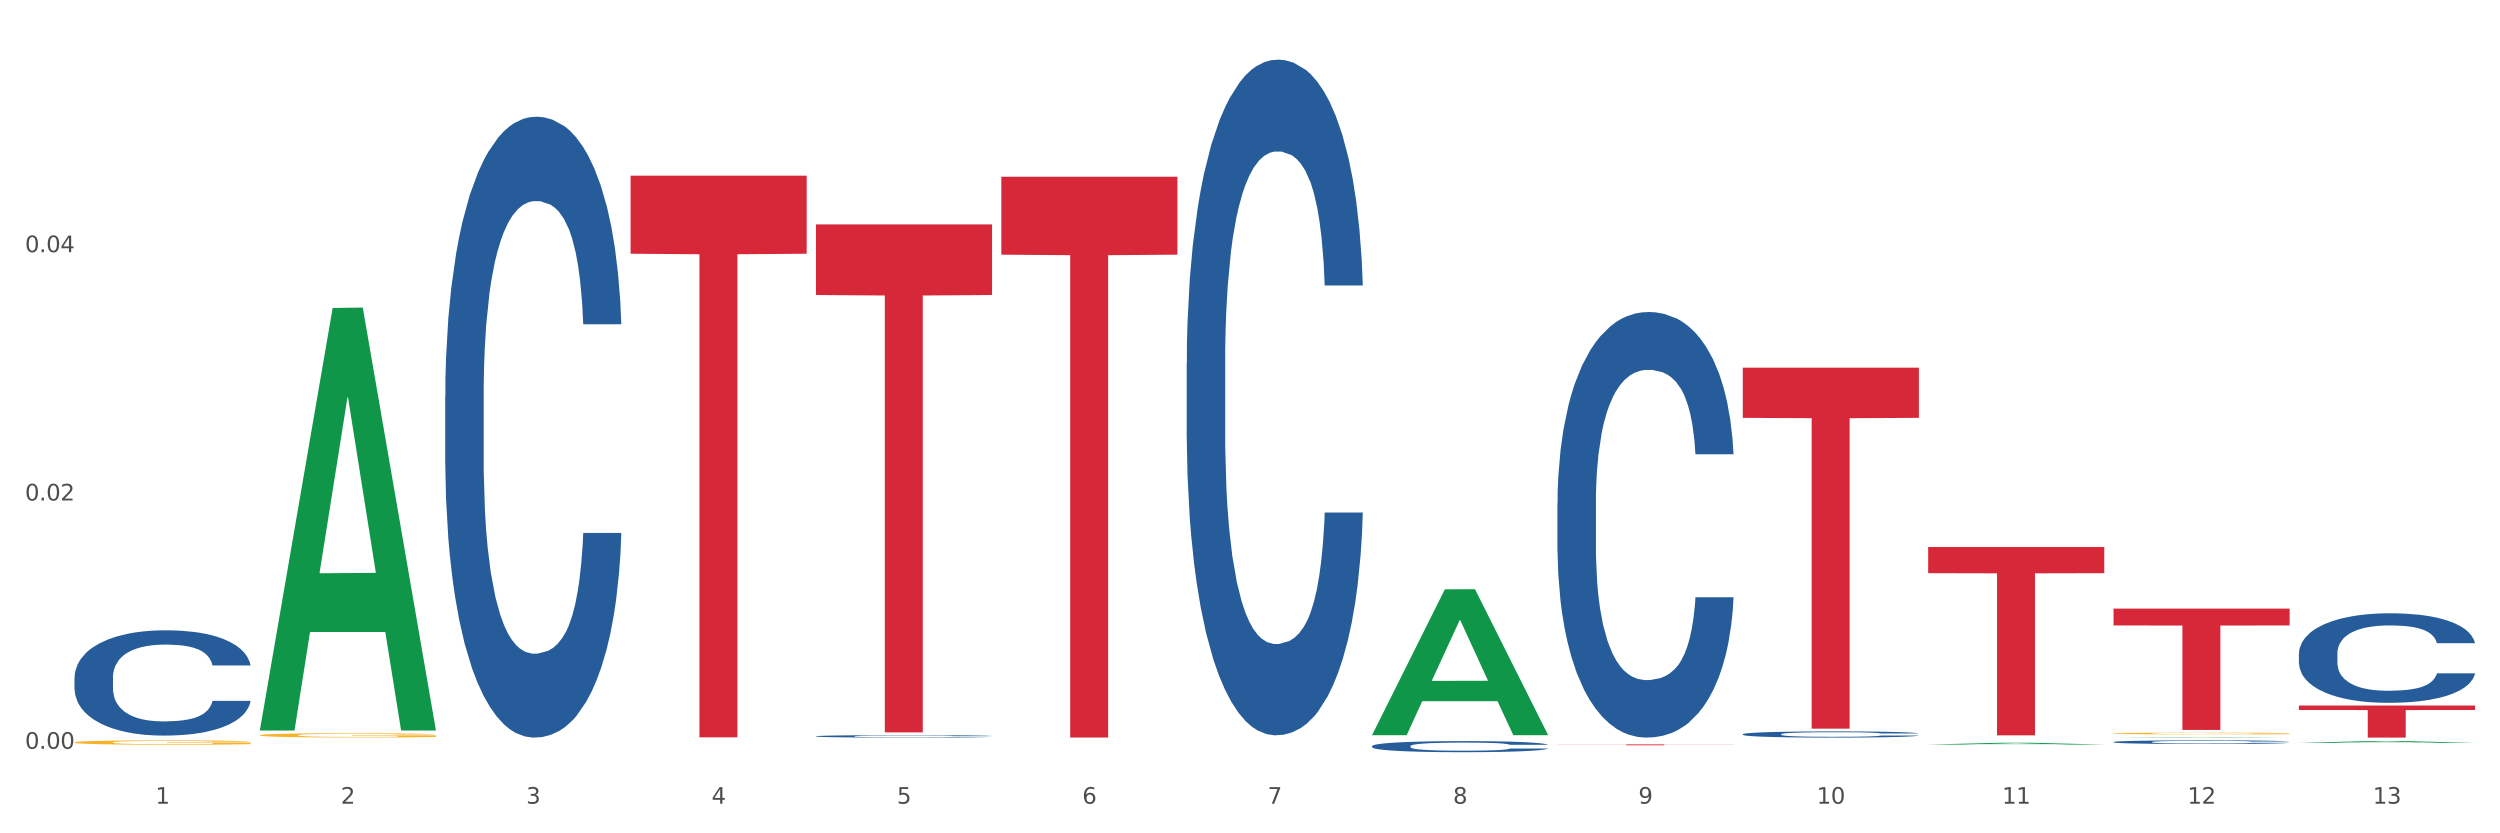 <?xml version="1.0" encoding="utf-8" standalone="no"?>
<!DOCTYPE svg PUBLIC "-//W3C//DTD SVG 1.1//EN"
  "http://www.w3.org/Graphics/SVG/1.1/DTD/svg11.dtd">
<svg xmlns:xlink="http://www.w3.org/1999/xlink" width="1080pt" height="360pt" viewBox="0 0 1080 360" xmlns="http://www.w3.org/2000/svg" version="1.1">
 <rect x="0" y="0" width="1080" height="360" fill="#333333" stroke="none"/>
 <defs>
  <style type="text/css">*{stroke-linejoin: round; stroke-linecap: butt}</style>
 </defs>
 <g id="figure_1">
  <g id="patch_1">
   <path d="M 0 360 
L 1080 360 
L 1080 0 
L 0 0 
z
" style="fill: #ffffff; stroke: #ffffff; stroke-linejoin: miter"/>
  </g>
  <g id="axes_1">
   <g id="matplotlib.axis_1">
    <g id="xtick_1">
     <g id="text_1">
      <!-- 1 -->
      <g style="fill: #4d4d4d" transform="translate(67.159 347.204) scale(0.096 -0.096)">
       <defs>
        <path id="DejaVuSans-31" d="M 794 531 
L 1825 531 
L 1825 4091 
L 703 3866 
L 703 4441 
L 1819 4666 
L 2450 4666 
L 2450 531 
L 3481 531 
L 3481 0 
L 794 0 
L 794 531 
z
" transform="scale(0.016)"/>
       </defs>
       <use xlink:href="#DejaVuSans-31"/>
      </g>
     </g>
    </g>
    <g id="xtick_2">
     <g id="text_2">
      <!-- 2 -->
      <g style="fill: #4d4d4d" transform="translate(147.238 347.204) scale(0.096 -0.096)">
       <defs>
        <path id="DejaVuSans-32" d="M 1228 531 
L 3431 531 
L 3431 0 
L 469 0 
L 469 531 
Q 828 903 1448 1529 
Q 2069 2156 2228 2338 
Q 2531 2678 2651 2914 
Q 2772 3150 2772 3378 
Q 2772 3750 2511 3984 
Q 2250 4219 1831 4219 
Q 1534 4219 1204 4116 
Q 875 4013 500 3803 
L 500 4441 
Q 881 4594 1212 4672 
Q 1544 4750 1819 4750 
Q 2544 4750 2975 4387 
Q 3406 4025 3406 3419 
Q 3406 3131 3298 2873 
Q 3191 2616 2906 2266 
Q 2828 2175 2409 1742 
Q 1991 1309 1228 531 
z
" transform="scale(0.016)"/>
       </defs>
       <use xlink:href="#DejaVuSans-32"/>
      </g>
     </g>
    </g>
    <g id="xtick_3">
     <g id="text_3">
      <!-- 3 -->
      <g style="fill: #4d4d4d" transform="translate(227.317 347.204) scale(0.096 -0.096)">
       <defs>
        <path id="DejaVuSans-33" d="M 2597 2516 
Q 3050 2419 3304 2112 
Q 3559 1806 3559 1356 
Q 3559 666 3084 287 
Q 2609 -91 1734 -91 
Q 1441 -91 1130 -33 
Q 819 25 488 141 
L 488 750 
Q 750 597 1062 519 
Q 1375 441 1716 441 
Q 2309 441 2620 675 
Q 2931 909 2931 1356 
Q 2931 1769 2642 2001 
Q 2353 2234 1838 2234 
L 1294 2234 
L 1294 2753 
L 1863 2753 
Q 2328 2753 2575 2939 
Q 2822 3125 2822 3475 
Q 2822 3834 2567 4026 
Q 2313 4219 1838 4219 
Q 1578 4219 1281 4162 
Q 984 4106 628 3988 
L 628 4550 
Q 988 4650 1302 4700 
Q 1616 4750 1894 4750 
Q 2613 4750 3031 4423 
Q 3450 4097 3450 3541 
Q 3450 3153 3228 2886 
Q 3006 2619 2597 2516 
z
" transform="scale(0.016)"/>
       </defs>
       <use xlink:href="#DejaVuSans-33"/>
      </g>
     </g>
    </g>
    <g id="xtick_4">
     <g id="text_4">
      <!-- 4 -->
      <g style="fill: #4d4d4d" transform="translate(307.396 347.204) scale(0.096 -0.096)">
       <defs>
        <path id="DejaVuSans-34" d="M 2419 4116 
L 825 1625 
L 2419 1625 
L 2419 4116 
z
M 2253 4666 
L 3047 4666 
L 3047 1625 
L 3713 1625 
L 3713 1100 
L 3047 1100 
L 3047 0 
L 2419 0 
L 2419 1100 
L 313 1100 
L 313 1709 
L 2253 4666 
z
" transform="scale(0.016)"/>
       </defs>
       <use xlink:href="#DejaVuSans-34"/>
      </g>
     </g>
    </g>
    <g id="xtick_5">
     <g id="text_5">
      <!-- 5 -->
      <g style="fill: #4d4d4d" transform="translate(387.475 347.204) scale(0.096 -0.096)">
       <defs>
        <path id="DejaVuSans-35" d="M 691 4666 
L 3169 4666 
L 3169 4134 
L 1269 4134 
L 1269 2991 
Q 1406 3038 1543 3061 
Q 1681 3084 1819 3084 
Q 2600 3084 3056 2656 
Q 3513 2228 3513 1497 
Q 3513 744 3044 326 
Q 2575 -91 1722 -91 
Q 1428 -91 1123 -41 
Q 819 9 494 109 
L 494 744 
Q 775 591 1075 516 
Q 1375 441 1709 441 
Q 2250 441 2565 725 
Q 2881 1009 2881 1497 
Q 2881 1984 2565 2268 
Q 2250 2553 1709 2553 
Q 1456 2553 1204 2497 
Q 953 2441 691 2322 
L 691 4666 
z
" transform="scale(0.016)"/>
       </defs>
       <use xlink:href="#DejaVuSans-35"/>
      </g>
     </g>
    </g>
    <g id="xtick_6">
     <g id="text_6">
      <!-- 6 -->
      <g style="fill: #4d4d4d" transform="translate(467.554 347.204) scale(0.096 -0.096)">
       <defs>
        <path id="DejaVuSans-36" d="M 2113 2584 
Q 1688 2584 1439 2293 
Q 1191 2003 1191 1497 
Q 1191 994 1439 701 
Q 1688 409 2113 409 
Q 2538 409 2786 701 
Q 3034 994 3034 1497 
Q 3034 2003 2786 2293 
Q 2538 2584 2113 2584 
z
M 3366 4563 
L 3366 3988 
Q 3128 4100 2886 4159 
Q 2644 4219 2406 4219 
Q 1781 4219 1451 3797 
Q 1122 3375 1075 2522 
Q 1259 2794 1537 2939 
Q 1816 3084 2150 3084 
Q 2853 3084 3261 2657 
Q 3669 2231 3669 1497 
Q 3669 778 3244 343 
Q 2819 -91 2113 -91 
Q 1303 -91 875 529 
Q 447 1150 447 2328 
Q 447 3434 972 4092 
Q 1497 4750 2381 4750 
Q 2619 4750 2861 4703 
Q 3103 4656 3366 4563 
z
" transform="scale(0.016)"/>
       </defs>
       <use xlink:href="#DejaVuSans-36"/>
      </g>
     </g>
    </g>
    <g id="xtick_7">
     <g id="text_7">
      <!-- 7 -->
      <g style="fill: #4d4d4d" transform="translate(547.634 347.204) scale(0.096 -0.096)">
       <defs>
        <path id="DejaVuSans-37" d="M 525 4666 
L 3525 4666 
L 3525 4397 
L 1831 0 
L 1172 0 
L 2766 4134 
L 525 4134 
L 525 4666 
z
" transform="scale(0.016)"/>
       </defs>
       <use xlink:href="#DejaVuSans-37"/>
      </g>
     </g>
    </g>
    <g id="xtick_8">
     <g id="text_8">
      <!-- 8 -->
      <g style="fill: #4d4d4d" transform="translate(627.713 347.204) scale(0.096 -0.096)">
       <defs>
        <path id="DejaVuSans-38" d="M 2034 2216 
Q 1584 2216 1326 1975 
Q 1069 1734 1069 1313 
Q 1069 891 1326 650 
Q 1584 409 2034 409 
Q 2484 409 2743 651 
Q 3003 894 3003 1313 
Q 3003 1734 2745 1975 
Q 2488 2216 2034 2216 
z
M 1403 2484 
Q 997 2584 770 2862 
Q 544 3141 544 3541 
Q 544 4100 942 4425 
Q 1341 4750 2034 4750 
Q 2731 4750 3128 4425 
Q 3525 4100 3525 3541 
Q 3525 3141 3298 2862 
Q 3072 2584 2669 2484 
Q 3125 2378 3379 2068 
Q 3634 1759 3634 1313 
Q 3634 634 3220 271 
Q 2806 -91 2034 -91 
Q 1263 -91 848 271 
Q 434 634 434 1313 
Q 434 1759 690 2068 
Q 947 2378 1403 2484 
z
M 1172 3481 
Q 1172 3119 1398 2916 
Q 1625 2713 2034 2713 
Q 2441 2713 2670 2916 
Q 2900 3119 2900 3481 
Q 2900 3844 2670 4047 
Q 2441 4250 2034 4250 
Q 1625 4250 1398 4047 
Q 1172 3844 1172 3481 
z
" transform="scale(0.016)"/>
       </defs>
       <use xlink:href="#DejaVuSans-38"/>
      </g>
     </g>
    </g>
    <g id="xtick_9">
     <g id="text_9">
      <!-- 9 -->
      <g style="fill: #4d4d4d" transform="translate(707.792 347.204) scale(0.096 -0.096)">
       <defs>
        <path id="DejaVuSans-39" d="M 703 97 
L 703 672 
Q 941 559 1184 500 
Q 1428 441 1663 441 
Q 2288 441 2617 861 
Q 2947 1281 2994 2138 
Q 2813 1869 2534 1725 
Q 2256 1581 1919 1581 
Q 1219 1581 811 2004 
Q 403 2428 403 3163 
Q 403 3881 828 4315 
Q 1253 4750 1959 4750 
Q 2769 4750 3195 4129 
Q 3622 3509 3622 2328 
Q 3622 1225 3098 567 
Q 2575 -91 1691 -91 
Q 1453 -91 1209 -44 
Q 966 3 703 97 
z
M 1959 2075 
Q 2384 2075 2632 2365 
Q 2881 2656 2881 3163 
Q 2881 3666 2632 3958 
Q 2384 4250 1959 4250 
Q 1534 4250 1286 3958 
Q 1038 3666 1038 3163 
Q 1038 2656 1286 2365 
Q 1534 2075 1959 2075 
z
" transform="scale(0.016)"/>
       </defs>
       <use xlink:href="#DejaVuSans-39"/>
      </g>
     </g>
    </g>
    <g id="xtick_10">
     <g id="text_10">
      <!-- 10 -->
      <g style="fill: #4d4d4d" transform="translate(784.817 347.204) scale(0.096 -0.096)">
       <defs>
        <path id="DejaVuSans-30" d="M 2034 4250 
Q 1547 4250 1301 3770 
Q 1056 3291 1056 2328 
Q 1056 1369 1301 889 
Q 1547 409 2034 409 
Q 2525 409 2770 889 
Q 3016 1369 3016 2328 
Q 3016 3291 2770 3770 
Q 2525 4250 2034 4250 
z
M 2034 4750 
Q 2819 4750 3233 4129 
Q 3647 3509 3647 2328 
Q 3647 1150 3233 529 
Q 2819 -91 2034 -91 
Q 1250 -91 836 529 
Q 422 1150 422 2328 
Q 422 3509 836 4129 
Q 1250 4750 2034 4750 
z
" transform="scale(0.016)"/>
       </defs>
       <use xlink:href="#DejaVuSans-31"/>
       <use xlink:href="#DejaVuSans-30" transform="translate(63.623 0)"/>
      </g>
     </g>
    </g>
    <g id="xtick_11">
     <g id="text_11">
      <!-- 11 -->
      <g style="fill: #4d4d4d" transform="translate(864.896 347.204) scale(0.096 -0.096)">
       <use xlink:href="#DejaVuSans-31"/>
       <use xlink:href="#DejaVuSans-31" transform="translate(63.623 0)"/>
      </g>
     </g>
    </g>
    <g id="xtick_12">
     <g id="text_12">
      <!-- 12 -->
      <g style="fill: #4d4d4d" transform="translate(944.975 347.204) scale(0.096 -0.096)">
       <use xlink:href="#DejaVuSans-31"/>
       <use xlink:href="#DejaVuSans-32" transform="translate(63.623 0)"/>
      </g>
     </g>
    </g>
    <g id="xtick_13">
     <g id="text_13">
      <!-- 13 -->
      <g style="fill: #4d4d4d" transform="translate(1025.054 347.204) scale(0.096 -0.096)">
       <use xlink:href="#DejaVuSans-31"/>
       <use xlink:href="#DejaVuSans-33" transform="translate(63.623 0)"/>
      </g>
     </g>
    </g>
    <g id="xtick_14"/>
    <g id="xtick_15"/>
    <g id="xtick_16"/>
    <g id="xtick_17"/>
    <g id="xtick_18"/>
    <g id="xtick_19"/>
    <g id="xtick_20"/>
    <g id="xtick_21"/>
    <g id="xtick_22"/>
    <g id="xtick_23"/>
    <g id="xtick_24"/>
    <g id="xtick_25"/>
   </g>
   <g id="matplotlib.axis_2">
    <g id="ytick_1">
     <g id="text_14">
      <!-- 0.00 -->
      <g style="fill: #4d4d4d" transform="translate(10.8 323.473) scale(0.096 -0.096)">
       <defs>
        <path id="DejaVuSans-2e" d="M 684 794 
L 1344 794 
L 1344 0 
L 684 0 
L 684 794 
z
" transform="scale(0.016)"/>
       </defs>
       <use xlink:href="#DejaVuSans-30"/>
       <use xlink:href="#DejaVuSans-2e" transform="translate(63.623 0)"/>
       <use xlink:href="#DejaVuSans-30" transform="translate(95.41 0)"/>
       <use xlink:href="#DejaVuSans-30" transform="translate(159.033 0)"/>
      </g>
     </g>
    </g>
    <g id="ytick_2">
     <g id="text_15">
      <!-- 0.02 -->
      <g style="fill: #4d4d4d" transform="translate(10.8 216.208) scale(0.096 -0.096)">
       <use xlink:href="#DejaVuSans-30"/>
       <use xlink:href="#DejaVuSans-2e" transform="translate(63.623 0)"/>
       <use xlink:href="#DejaVuSans-30" transform="translate(95.41 0)"/>
       <use xlink:href="#DejaVuSans-32" transform="translate(159.033 0)"/>
      </g>
     </g>
    </g>
    <g id="ytick_3">
     <g id="text_16">
      <!-- 0.04 -->
      <g style="fill: #4d4d4d" transform="translate(10.8 108.943) scale(0.096 -0.096)">
       <use xlink:href="#DejaVuSans-30"/>
       <use xlink:href="#DejaVuSans-2e" transform="translate(63.623 0)"/>
       <use xlink:href="#DejaVuSans-30" transform="translate(95.41 0)"/>
       <use xlink:href="#DejaVuSans-34" transform="translate(159.033 0)"/>
      </g>
     </g>
    </g>
    <g id="ytick_4"/>
    <g id="ytick_5"/>
    <g id="ytick_6"/>
   </g>
   <g id="PolyCollection_1">
    <path d="M 112.254 315.237 
L 112.333 315.066 
L 143.704 133.043 
L 156.723 132.872 
L 188.329 315.58 
L 173.271 315.58 
L 166.448 273.034 
L 134.057 273.034 
L 133.822 273.72 
L 127.234 315.58 
L 112.254 315.58 
L 112.254 315.237 
L 138.135 247.644 
L 162.37 247.472 
L 150.37 171.815 
L 150.213 171.472 
L 150.056 171.987 
L 138.057 247.472 
L 138.135 247.644 
L 112.254 315.237 
z
" clip-path="url(#p1d19d2d1be)" style="fill: #109648"/>
    <path d="M 352.492 318.055 
L 352.582 318.054 
L 352.582 318.027 
L 352.851 317.989 
L 353.84 317.92 
L 355.099 317.868 
L 357.258 317.807 
L 358.427 317.782 
L 359.955 317.753 
L 363.103 317.707 
L 366.699 317.667 
L 369.217 317.646 
L 371.106 317.632 
L 375.332 317.607 
L 377.76 317.597 
L 380.278 317.588 
L 382.436 317.582 
L 386.033 317.575 
L 388.911 317.572 
L 392.238 317.571 
L 395.025 317.572 
L 398.712 317.576 
L 404.108 317.588 
L 406.176 317.595 
L 408.963 317.606 
L 411.841 317.622 
L 414.179 317.638 
L 416.877 317.661 
L 419.664 317.69 
L 422.362 317.727 
L 424.25 317.762 
L 425.779 317.798 
L 427.128 317.843 
L 428.117 317.891 
L 428.567 317.931 
L 412.111 317.931 
L 411.661 317.895 
L 410.762 317.855 
L 409.863 317.829 
L 408.874 317.807 
L 407.345 317.783 
L 405.996 317.767 
L 403.748 317.748 
L 401.68 317.736 
L 399.971 317.729 
L 397.903 317.724 
L 393.497 317.718 
L 390.349 317.718 
L 388.371 317.72 
L 385.943 317.725 
L 383.875 317.731 
L 381.447 317.743 
L 379.559 317.756 
L 377.67 317.773 
L 376.591 317.785 
L 374.972 317.806 
L 373.893 317.824 
L 372.455 317.855 
L 371.645 317.876 
L 370.207 317.932 
L 369.577 317.974 
L 369.307 318.002 
L 369.127 318.034 
L 369.127 318.187 
L 369.667 318.256 
L 370.117 318.286 
L 370.836 318.319 
L 372.185 318.363 
L 374.163 318.405 
L 376.231 318.435 
L 377.94 318.454 
L 379.559 318.468 
L 381.177 318.479 
L 383.155 318.489 
L 384.774 318.494 
L 387.202 318.5 
L 390.08 318.503 
L 392.328 318.503 
L 396.914 318.498 
L 398.982 318.493 
L 400.96 318.487 
L 403.118 318.476 
L 404.827 318.464 
L 405.816 318.455 
L 407.435 318.436 
L 408.694 318.417 
L 409.773 318.394 
L 410.492 318.374 
L 411.302 318.345 
L 411.931 318.311 
L 412.111 318.294 
L 428.567 318.294 
L 428.207 318.329 
L 427.578 318.364 
L 426.319 318.41 
L 425.33 318.436 
L 423.801 318.469 
L 422.182 318.496 
L 419.934 318.527 
L 417.866 318.55 
L 415.708 318.569 
L 413.37 318.587 
L 409.143 318.612 
L 407.615 318.619 
L 404.377 318.63 
L 401.86 318.637 
L 398.173 318.644 
L 394.396 318.648 
L 390.439 318.649 
L 386.932 318.647 
L 383.066 318.641 
L 380.638 318.635 
L 377.94 318.626 
L 374.793 318.613 
L 371.825 318.596 
L 369.038 318.576 
L 366.43 318.554 
L 364.002 318.528 
L 360.854 318.486 
L 358.516 318.444 
L 356.808 318.406 
L 355.639 318.373 
L 354.47 318.332 
L 353.84 318.303 
L 352.851 318.235 
L 352.492 318.171 
L 352.492 318.055 
z
" clip-path="url(#p1d19d2d1be)" style="fill: #255c99"/>
    <path d="M 512.65 156.915 
L 512.74 156.648 
L 512.74 149.184 
L 513.01 139.054 
L 513.999 120.394 
L 515.258 106.265 
L 517.416 89.738 
L 518.585 82.807 
L 520.114 75.076 
L 523.261 62.547 
L 526.858 51.884 
L 529.376 46.019 
L 531.264 42.287 
L 535.49 35.623 
L 537.918 32.69 
L 540.436 30.291 
L 542.594 28.692 
L 546.191 26.826 
L 549.069 26.026 
L 552.396 25.759 
L 555.184 26.026 
L 558.871 27.092 
L 564.266 30.291 
L 566.334 32.157 
L 569.122 35.356 
L 571.999 39.621 
L 574.337 43.887 
L 577.035 50.018 
L 579.823 58.015 
L 582.52 68.145 
L 584.409 77.475 
L 585.937 87.338 
L 587.286 99.334 
L 588.275 112.396 
L 588.725 123.326 
L 572.269 123.326 
L 571.819 113.463 
L 570.92 102.8 
L 570.021 95.602 
L 569.032 89.738 
L 567.503 83.073 
L 566.154 78.808 
L 563.906 73.743 
L 561.838 70.544 
L 560.129 68.678 
L 558.061 67.079 
L 553.655 65.479 
L 550.508 65.479 
L 548.529 66.012 
L 546.101 67.345 
L 544.033 69.211 
L 541.605 72.41 
L 539.717 75.876 
L 537.828 80.407 
L 536.749 83.606 
L 535.131 89.471 
L 534.052 94.269 
L 532.613 102.533 
L 531.804 108.398 
L 530.365 123.593 
L 529.735 134.789 
L 529.466 142.52 
L 529.286 151.05 
L 529.286 192.636 
L 529.825 211.296 
L 530.275 219.293 
L 530.994 228.357 
L 532.343 240.086 
L 534.321 251.549 
L 536.39 259.813 
L 538.098 264.878 
L 539.717 268.61 
L 541.335 271.542 
L 543.314 274.208 
L 544.932 275.807 
L 547.36 277.407 
L 550.238 278.206 
L 552.486 278.206 
L 557.072 276.873 
L 559.14 275.541 
L 561.119 273.675 
L 563.277 270.742 
L 564.985 267.543 
L 565.974 265.144 
L 567.593 260.079 
L 568.852 254.748 
L 569.931 248.617 
L 570.65 243.285 
L 571.46 235.288 
L 572.089 226.224 
L 572.269 221.426 
L 588.725 221.426 
L 588.365 231.023 
L 587.736 240.353 
L 586.477 252.882 
L 585.488 260.079 
L 583.959 268.876 
L 582.341 276.34 
L 580.092 284.604 
L 578.024 290.735 
L 575.866 296.067 
L 573.528 300.865 
L 569.302 307.53 
L 567.773 309.396 
L 564.536 312.595 
L 562.018 314.461 
L 558.331 316.327 
L 554.554 317.393 
L 550.598 317.66 
L 547.091 317.126 
L 543.224 315.527 
L 540.796 313.927 
L 538.098 311.528 
L 534.951 307.796 
L 531.983 303.264 
L 529.196 297.933 
L 526.588 291.802 
L 524.16 284.871 
L 521.013 273.408 
L 518.675 262.212 
L 516.966 251.815 
L 515.797 243.018 
L 514.628 231.822 
L 513.999 224.092 
L 513.01 205.431 
L 512.65 188.104 
L 512.65 156.915 
z
" clip-path="url(#p1d19d2d1be)" style="fill: #255c99"/>
    <path d="M 592.729 322.311 
L 592.819 322.307 
L 592.819 322.184 
L 593.089 322.018 
L 594.078 321.712 
L 595.337 321.48 
L 597.495 321.209 
L 598.664 321.095 
L 600.193 320.968 
L 603.34 320.762 
L 606.937 320.587 
L 609.455 320.491 
L 611.343 320.43 
L 615.57 320.321 
L 617.998 320.272 
L 620.515 320.233 
L 622.674 320.207 
L 626.27 320.176 
L 629.148 320.163 
L 632.475 320.159 
L 635.263 320.163 
L 638.95 320.181 
L 644.345 320.233 
L 646.413 320.264 
L 649.201 320.316 
L 652.078 320.386 
L 654.417 320.456 
L 657.114 320.557 
L 659.902 320.688 
L 662.6 320.854 
L 664.488 321.007 
L 666.017 321.169 
L 667.365 321.366 
L 668.355 321.581 
L 668.804 321.76 
L 652.348 321.76 
L 651.899 321.598 
L 650.999 321.423 
L 650.1 321.305 
L 649.111 321.209 
L 647.582 321.099 
L 646.233 321.029 
L 643.985 320.946 
L 641.917 320.894 
L 640.209 320.863 
L 638.14 320.837 
L 633.734 320.811 
L 630.587 320.811 
L 628.608 320.819 
L 626.181 320.841 
L 624.112 320.872 
L 621.684 320.924 
L 619.796 320.981 
L 617.908 321.056 
L 616.829 321.108 
L 615.21 321.204 
L 614.131 321.283 
L 612.692 321.419 
L 611.883 321.515 
L 610.444 321.764 
L 609.814 321.948 
L 609.545 322.075 
L 609.365 322.215 
L 609.365 322.898 
L 609.904 323.204 
L 610.354 323.335 
L 611.073 323.484 
L 612.422 323.676 
L 614.401 323.864 
L 616.469 324 
L 618.177 324.083 
L 619.796 324.144 
L 621.415 324.193 
L 623.393 324.236 
L 625.012 324.263 
L 627.439 324.289 
L 630.317 324.302 
L 632.565 324.302 
L 637.151 324.28 
L 639.219 324.258 
L 641.198 324.228 
L 643.356 324.179 
L 645.064 324.127 
L 646.054 324.088 
L 647.672 324.004 
L 648.931 323.917 
L 650.01 323.816 
L 650.73 323.729 
L 651.539 323.598 
L 652.168 323.449 
L 652.348 323.37 
L 668.804 323.37 
L 668.445 323.528 
L 667.815 323.681 
L 666.556 323.886 
L 665.567 324.004 
L 664.038 324.149 
L 662.42 324.271 
L 660.172 324.407 
L 658.103 324.508 
L 655.945 324.595 
L 653.607 324.674 
L 649.381 324.783 
L 647.852 324.814 
L 644.615 324.866 
L 642.097 324.897 
L 638.41 324.928 
L 634.633 324.945 
L 630.677 324.95 
L 627.17 324.941 
L 623.303 324.914 
L 620.875 324.888 
L 618.177 324.849 
L 615.03 324.788 
L 612.063 324.713 
L 609.275 324.626 
L 606.667 324.525 
L 604.239 324.411 
L 601.092 324.223 
L 598.754 324.039 
L 597.045 323.869 
L 595.876 323.724 
L 594.707 323.541 
L 594.078 323.414 
L 593.089 323.108 
L 592.729 322.823 
L 592.729 322.311 
z
" clip-path="url(#p1d19d2d1be)" style="fill: #255c99"/>
    <path d="M 672.808 217.396 
L 672.898 217.228 
L 672.898 212.527 
L 673.168 206.146 
L 674.157 194.392 
L 675.416 185.492 
L 677.574 175.081 
L 678.743 170.716 
L 680.272 165.846 
L 683.419 157.954 
L 687.016 151.237 
L 689.534 147.543 
L 691.422 145.193 
L 695.649 140.995 
L 698.077 139.148 
L 700.595 137.636 
L 702.753 136.629 
L 706.35 135.453 
L 709.227 134.95 
L 712.554 134.782 
L 715.342 134.95 
L 719.029 135.621 
L 724.424 137.636 
L 726.492 138.812 
L 729.28 140.827 
L 732.158 143.513 
L 734.496 146.2 
L 737.193 150.062 
L 739.981 155.1 
L 742.679 161.48 
L 744.567 167.357 
L 746.096 173.57 
L 747.445 181.126 
L 748.434 189.354 
L 748.883 196.239 
L 732.427 196.239 
L 731.978 190.026 
L 731.079 183.309 
L 730.179 178.776 
L 729.19 175.081 
L 727.661 170.884 
L 726.313 168.197 
L 724.065 165.007 
L 721.996 162.992 
L 720.288 161.816 
L 718.22 160.809 
L 713.813 159.801 
L 710.666 159.801 
L 708.688 160.137 
L 706.26 160.977 
L 704.191 162.152 
L 701.764 164.167 
L 699.875 166.35 
L 697.987 169.204 
L 696.908 171.219 
L 695.289 174.914 
L 694.21 177.936 
L 692.771 183.141 
L 691.962 186.836 
L 690.523 196.407 
L 689.894 203.459 
L 689.624 208.329 
L 689.444 213.702 
L 689.444 239.897 
L 689.984 251.651 
L 690.433 256.688 
L 691.153 262.397 
L 692.501 269.786 
L 694.48 277.006 
L 696.548 282.211 
L 698.257 285.402 
L 699.875 287.753 
L 701.494 289.6 
L 703.472 291.279 
L 705.091 292.286 
L 707.519 293.294 
L 710.396 293.798 
L 712.644 293.798 
L 717.23 292.958 
L 719.299 292.118 
L 721.277 290.943 
L 723.435 289.096 
L 725.144 287.081 
L 726.133 285.57 
L 727.751 282.379 
L 729.01 279.021 
L 730.089 275.159 
L 730.809 271.801 
L 731.618 266.763 
L 732.248 261.054 
L 732.427 258.032 
L 748.883 258.032 
L 748.524 264.077 
L 747.894 269.954 
L 746.635 277.846 
L 745.646 282.379 
L 744.117 287.921 
L 742.499 292.622 
L 740.251 297.828 
L 738.183 301.69 
L 736.024 305.048 
L 733.686 308.07 
L 729.46 312.268 
L 727.931 313.444 
L 724.694 315.459 
L 722.176 316.634 
L 718.489 317.809 
L 714.713 318.481 
L 710.756 318.649 
L 707.249 318.313 
L 703.382 317.306 
L 700.954 316.298 
L 698.257 314.787 
L 695.109 312.436 
L 692.142 309.582 
L 689.354 306.223 
L 686.746 302.361 
L 684.318 297.995 
L 681.171 290.775 
L 678.833 283.723 
L 677.125 277.174 
L 675.956 271.633 
L 674.787 264.58 
L 674.157 259.711 
L 673.168 247.957 
L 672.808 237.042 
L 672.808 217.396 
z
" clip-path="url(#p1d19d2d1be)" style="fill: #255c99"/>
    <path d="M 752.887 317.17 
L 752.977 317.168 
L 752.977 317.099 
L 753.247 317.006 
L 754.236 316.834 
L 755.495 316.704 
L 757.653 316.552 
L 758.822 316.488 
L 760.351 316.417 
L 763.498 316.302 
L 767.095 316.204 
L 769.613 316.15 
L 771.501 316.116 
L 775.728 316.054 
L 778.156 316.027 
L 780.674 316.005 
L 782.832 315.991 
L 786.429 315.973 
L 789.306 315.966 
L 792.633 315.964 
L 795.421 315.966 
L 799.108 315.976 
L 804.503 316.005 
L 806.572 316.022 
L 809.359 316.052 
L 812.237 316.091 
L 814.575 316.13 
L 817.273 316.187 
L 820.06 316.26 
L 822.758 316.353 
L 824.646 316.439 
L 826.175 316.53 
L 827.524 316.64 
L 828.513 316.761 
L 828.963 316.861 
L 812.507 316.861 
L 812.057 316.77 
L 811.158 316.672 
L 810.258 316.606 
L 809.269 316.552 
L 807.741 316.491 
L 806.392 316.452 
L 804.144 316.405 
L 802.075 316.376 
L 800.367 316.358 
L 798.299 316.344 
L 793.892 316.329 
L 790.745 316.329 
L 788.767 316.334 
L 786.339 316.346 
L 784.271 316.363 
L 781.843 316.393 
L 779.954 316.425 
L 778.066 316.466 
L 776.987 316.496 
L 775.368 316.55 
L 774.289 316.594 
L 772.85 316.67 
L 772.041 316.724 
L 770.602 316.864 
L 769.973 316.967 
L 769.703 317.038 
L 769.523 317.116 
L 769.523 317.499 
L 770.063 317.67 
L 770.512 317.744 
L 771.232 317.827 
L 772.581 317.935 
L 774.559 318.041 
L 776.627 318.117 
L 778.336 318.163 
L 779.954 318.198 
L 781.573 318.225 
L 783.551 318.249 
L 785.17 318.264 
L 787.598 318.279 
L 790.475 318.286 
L 792.723 318.286 
L 797.31 318.274 
L 799.378 318.262 
L 801.356 318.244 
L 803.514 318.217 
L 805.223 318.188 
L 806.212 318.166 
L 807.831 318.119 
L 809.089 318.07 
L 810.169 318.014 
L 810.888 317.965 
L 811.697 317.891 
L 812.327 317.808 
L 812.507 317.764 
L 828.963 317.764 
L 828.603 317.852 
L 827.973 317.938 
L 826.714 318.053 
L 825.725 318.119 
L 824.197 318.2 
L 822.578 318.269 
L 820.33 318.345 
L 818.262 318.401 
L 816.104 318.45 
L 813.765 318.495 
L 809.539 318.556 
L 808.01 318.573 
L 804.773 318.602 
L 802.255 318.62 
L 798.568 318.637 
L 794.792 318.647 
L 790.835 318.649 
L 787.328 318.644 
L 783.461 318.629 
L 781.033 318.615 
L 778.336 318.593 
L 775.188 318.558 
L 772.221 318.517 
L 769.433 318.468 
L 766.825 318.411 
L 764.398 318.347 
L 761.25 318.242 
L 758.912 318.139 
L 757.204 318.043 
L 756.035 317.962 
L 754.866 317.859 
L 754.236 317.788 
L 753.247 317.617 
L 752.887 317.457 
L 752.887 317.17 
z
" clip-path="url(#p1d19d2d1be)" style="fill: #255c99"/>
    <path d="M 913.046 320.538 
L 913.136 320.536 
L 913.136 320.496 
L 913.405 320.441 
L 914.395 320.339 
L 915.653 320.263 
L 917.812 320.173 
L 918.981 320.135 
L 920.509 320.093 
L 923.657 320.025 
L 927.254 319.967 
L 929.771 319.935 
L 931.66 319.915 
L 935.886 319.879 
L 938.314 319.863 
L 940.832 319.85 
L 942.99 319.841 
L 946.587 319.831 
L 949.465 319.827 
L 952.792 319.825 
L 955.579 319.827 
L 959.266 319.833 
L 964.662 319.85 
L 966.73 319.86 
L 969.518 319.877 
L 972.395 319.901 
L 974.733 319.924 
L 977.431 319.957 
L 980.218 320 
L 982.916 320.055 
L 984.805 320.106 
L 986.333 320.16 
L 987.682 320.225 
L 988.671 320.296 
L 989.121 320.355 
L 972.665 320.355 
L 972.215 320.302 
L 971.316 320.244 
L 970.417 320.205 
L 969.428 320.173 
L 967.899 320.137 
L 966.55 320.113 
L 964.302 320.086 
L 962.234 320.069 
L 960.525 320.058 
L 958.457 320.05 
L 954.051 320.041 
L 950.903 320.041 
L 948.925 320.044 
L 946.497 320.051 
L 944.429 320.061 
L 942.001 320.079 
L 940.113 320.097 
L 938.224 320.122 
L 937.145 320.139 
L 935.527 320.171 
L 934.447 320.197 
L 933.009 320.242 
L 932.199 320.274 
L 930.761 320.357 
L 930.131 320.417 
L 929.861 320.459 
L 929.681 320.506 
L 929.681 320.732 
L 930.221 320.833 
L 930.671 320.876 
L 931.39 320.926 
L 932.739 320.989 
L 934.717 321.051 
L 936.785 321.096 
L 938.494 321.124 
L 940.113 321.144 
L 941.731 321.16 
L 943.71 321.175 
L 945.328 321.183 
L 947.756 321.192 
L 950.634 321.196 
L 952.882 321.196 
L 957.468 321.189 
L 959.536 321.182 
L 961.514 321.172 
L 963.673 321.156 
L 965.381 321.138 
L 966.37 321.125 
L 967.989 321.098 
L 969.248 321.069 
L 970.327 321.036 
L 971.046 321.007 
L 971.856 320.963 
L 972.485 320.914 
L 972.665 320.888 
L 989.121 320.888 
L 988.761 320.94 
L 988.132 320.991 
L 986.873 321.059 
L 985.884 321.098 
L 984.355 321.146 
L 982.736 321.186 
L 980.488 321.231 
L 978.42 321.264 
L 976.262 321.293 
L 973.924 321.319 
L 969.697 321.356 
L 968.169 321.366 
L 964.931 321.383 
L 962.414 321.393 
L 958.727 321.403 
L 954.95 321.409 
L 950.993 321.411 
L 947.486 321.408 
L 943.62 321.399 
L 941.192 321.39 
L 938.494 321.377 
L 935.347 321.357 
L 932.379 321.332 
L 929.592 321.303 
L 926.984 321.27 
L 924.556 321.232 
L 921.409 321.17 
L 919.071 321.109 
L 917.362 321.053 
L 916.193 321.005 
L 915.024 320.944 
L 914.395 320.902 
L 913.405 320.801 
L 913.046 320.707 
L 913.046 320.538 
z
" clip-path="url(#p1d19d2d1be)" style="fill: #255c99"/>
    <path d="M 993.125 282.321 
L 993.215 282.286 
L 993.215 281.297 
L 993.485 279.955 
L 994.474 277.482 
L 995.733 275.61 
L 997.891 273.419 
L 999.06 272.501 
L 1000.588 271.476 
L 1003.736 269.816 
L 1007.333 268.403 
L 1009.851 267.626 
L 1011.739 267.131 
L 1015.965 266.248 
L 1018.393 265.86 
L 1020.911 265.542 
L 1023.069 265.33 
L 1026.666 265.083 
L 1029.544 264.977 
L 1032.871 264.941 
L 1035.659 264.977 
L 1039.345 265.118 
L 1044.741 265.542 
L 1046.809 265.789 
L 1049.597 266.213 
L 1052.474 266.778 
L 1054.812 267.343 
L 1057.51 268.156 
L 1060.298 269.216 
L 1062.995 270.558 
L 1064.884 271.794 
L 1066.412 273.101 
L 1067.761 274.691 
L 1068.75 276.422 
L 1069.2 277.87 
L 1052.744 277.87 
L 1052.294 276.563 
L 1051.395 275.15 
L 1050.496 274.197 
L 1049.507 273.419 
L 1047.978 272.536 
L 1046.629 271.971 
L 1044.381 271.3 
L 1042.313 270.876 
L 1040.604 270.629 
L 1038.536 270.417 
L 1034.13 270.205 
L 1030.983 270.205 
L 1029.004 270.275 
L 1026.576 270.452 
L 1024.508 270.699 
L 1022.08 271.123 
L 1020.192 271.582 
L 1018.303 272.183 
L 1017.224 272.607 
L 1015.606 273.384 
L 1014.527 274.02 
L 1013.088 275.115 
L 1012.278 275.892 
L 1010.84 277.906 
L 1010.21 279.389 
L 1009.94 280.414 
L 1009.761 281.544 
L 1009.761 287.055 
L 1010.3 289.528 
L 1010.75 290.587 
L 1011.469 291.789 
L 1012.818 293.343 
L 1014.796 294.862 
L 1016.865 295.957 
L 1018.573 296.628 
L 1020.192 297.123 
L 1021.81 297.511 
L 1023.789 297.865 
L 1025.407 298.076 
L 1027.835 298.288 
L 1030.713 298.394 
L 1032.961 298.394 
L 1037.547 298.218 
L 1039.615 298.041 
L 1041.594 297.794 
L 1043.752 297.405 
L 1045.46 296.981 
L 1046.449 296.663 
L 1048.068 295.992 
L 1049.327 295.286 
L 1050.406 294.473 
L 1051.125 293.767 
L 1051.935 292.707 
L 1052.564 291.506 
L 1052.744 290.87 
L 1069.2 290.87 
L 1068.84 292.142 
L 1068.211 293.378 
L 1066.952 295.038 
L 1065.963 295.992 
L 1064.434 297.158 
L 1062.815 298.147 
L 1060.567 299.242 
L 1058.499 300.055 
L 1056.341 300.761 
L 1054.003 301.397 
L 1049.777 302.28 
L 1048.248 302.527 
L 1045.011 302.951 
L 1042.493 303.199 
L 1038.806 303.446 
L 1035.029 303.587 
L 1031.072 303.623 
L 1027.565 303.552 
L 1023.699 303.34 
L 1021.271 303.128 
L 1018.573 302.81 
L 1015.426 302.316 
L 1012.458 301.715 
L 1009.671 301.008 
L 1007.063 300.196 
L 1004.635 299.278 
L 1001.488 297.759 
L 999.15 296.275 
L 997.441 294.897 
L 996.272 293.731 
L 995.103 292.248 
L 994.474 291.223 
L 993.485 288.751 
L 993.125 286.454 
L 993.125 282.321 
z
" clip-path="url(#p1d19d2d1be)" style="fill: #255c99"/>
    <path d="M 32.175 320.708 
L 32.265 320.706 
L 32.265 320.643 
L 32.444 320.589 
L 33.343 320.458 
L 34.69 320.35 
L 35.678 320.293 
L 36.666 320.246 
L 37.833 320.199 
L 39.271 320.15 
L 41.875 320.078 
L 43.492 320.042 
L 45.468 320.003 
L 49.061 319.947 
L 51.665 319.916 
L 54.36 319.89 
L 58.761 319.858 
L 61.635 319.844 
L 64.689 319.834 
L 68.371 319.827 
L 71.156 319.825 
L 77.263 319.831 
L 82.473 319.846 
L 84.988 319.858 
L 88.221 319.879 
L 89.927 319.893 
L 92.712 319.921 
L 95.586 319.958 
L 97.562 319.989 
L 100.526 320.049 
L 102.771 320.108 
L 104.837 320.181 
L 105.915 320.232 
L 106.723 320.279 
L 107.442 320.333 
L 108.16 320.418 
L 91.993 320.418 
L 91.365 320.357 
L 90.377 320.3 
L 88.939 320.244 
L 87.682 320.209 
L 85.526 320.165 
L 83.55 320.138 
L 81.485 320.117 
L 78.97 320.099 
L 76.994 320.09 
L 74.209 320.083 
L 68.731 320.085 
L 65.048 320.099 
L 62.533 320.117 
L 60.917 320.132 
L 59.479 320.15 
L 57.863 320.174 
L 55.977 320.211 
L 54.629 320.244 
L 53.282 320.286 
L 52.204 320.328 
L 51.216 320.376 
L 50.408 320.429 
L 49.779 320.483 
L 49.24 320.549 
L 48.791 320.659 
L 48.791 320.898 
L 48.971 320.952 
L 49.42 321.024 
L 49.959 321.078 
L 50.857 321.142 
L 51.665 321.186 
L 53.192 321.249 
L 54.899 321.301 
L 56.246 321.334 
L 57.593 321.362 
L 59.929 321.4 
L 62.533 321.432 
L 64.779 321.451 
L 67.832 321.468 
L 69.898 321.475 
L 71.695 321.479 
L 76.096 321.479 
L 79.239 321.474 
L 82.742 321.461 
L 85.437 321.446 
L 87.682 321.426 
L 90.197 321.395 
L 91.814 321.365 
L 91.814 321.001 
L 72.054 320.999 
L 72.054 320.757 
L 108.25 320.757 
L 108.25 321.468 
L 106.723 321.505 
L 105.017 321.538 
L 103.22 321.568 
L 100.526 321.604 
L 97.292 321.639 
L 94.418 321.664 
L 91.365 321.685 
L 87.772 321.704 
L 83.101 321.721 
L 80.227 321.728 
L 76.635 321.733 
L 72.413 321.735 
L 68.731 321.732 
L 65.138 321.723 
L 61.366 321.707 
L 57.683 321.685 
L 54.899 321.662 
L 52.114 321.634 
L 49.15 321.597 
L 46.815 321.562 
L 45.019 321.531 
L 43.043 321.491 
L 40.887 321.439 
L 39.271 321.392 
L 37.833 321.343 
L 36.307 321.28 
L 35.229 321.226 
L 34.151 321.158 
L 33.522 321.107 
L 32.804 321.029 
L 32.265 320.919 
L 32.175 320.708 
z
" clip-path="url(#p1d19d2d1be)" style="fill: #f7b32b"/>
    <path d="M 192.333 170.934 
L 192.423 170.689 
L 192.423 163.83 
L 192.693 154.522 
L 193.682 137.374 
L 194.941 124.391 
L 197.099 109.203 
L 198.268 102.834 
L 199.797 95.73 
L 202.944 84.217 
L 206.541 74.418 
L 209.059 69.029 
L 210.947 65.6 
L 215.174 59.476 
L 217.602 56.781 
L 220.12 54.576 
L 222.278 53.106 
L 225.875 51.392 
L 228.752 50.657 
L 232.079 50.412 
L 234.867 50.657 
L 238.554 51.637 
L 243.949 54.576 
L 246.018 56.291 
L 248.805 59.231 
L 251.683 63.15 
L 254.021 67.069 
L 256.718 72.704 
L 259.506 80.053 
L 262.204 89.361 
L 264.092 97.935 
L 265.621 106.999 
L 266.97 118.022 
L 267.959 130.025 
L 268.408 140.069 
L 251.953 140.069 
L 251.503 131.005 
L 250.604 121.207 
L 249.704 114.592 
L 248.715 109.203 
L 247.187 103.079 
L 245.838 99.16 
L 243.59 94.505 
L 241.521 91.566 
L 239.813 89.851 
L 237.745 88.381 
L 233.338 86.912 
L 230.191 86.912 
L 228.213 87.401 
L 225.785 88.626 
L 223.717 90.341 
L 221.289 93.281 
L 219.4 96.465 
L 217.512 100.63 
L 216.433 103.569 
L 214.814 108.958 
L 213.735 113.368 
L 212.296 120.962 
L 211.487 126.351 
L 210.048 140.314 
L 209.419 150.602 
L 209.149 157.706 
L 208.969 165.545 
L 208.969 203.759 
L 209.509 220.907 
L 209.958 228.256 
L 210.678 236.585 
L 212.027 247.363 
L 214.005 257.897 
L 216.073 265.49 
L 217.782 270.145 
L 219.4 273.574 
L 221.019 276.269 
L 222.997 278.719 
L 224.616 280.188 
L 227.044 281.658 
L 229.921 282.393 
L 232.169 282.393 
L 236.755 281.168 
L 238.824 279.943 
L 240.802 278.229 
L 242.96 275.534 
L 244.669 272.594 
L 245.658 270.39 
L 247.276 265.735 
L 248.535 260.836 
L 249.615 255.202 
L 250.334 250.303 
L 251.143 242.954 
L 251.773 234.625 
L 251.953 230.216 
L 268.408 230.216 
L 268.049 239.034 
L 267.419 247.608 
L 266.16 259.121 
L 265.171 265.735 
L 263.643 273.819 
L 262.024 280.678 
L 259.776 288.272 
L 257.708 293.906 
L 255.549 298.806 
L 253.211 303.215 
L 248.985 309.339 
L 247.456 311.054 
L 244.219 313.993 
L 241.701 315.708 
L 238.014 317.423 
L 234.238 318.403 
L 230.281 318.648 
L 226.774 318.158 
L 222.907 316.688 
L 220.479 315.218 
L 217.782 313.014 
L 214.634 309.584 
L 211.667 305.42 
L 208.879 300.52 
L 206.271 294.886 
L 203.843 288.517 
L 200.696 277.984 
L 198.358 267.695 
L 196.65 258.142 
L 195.481 250.058 
L 194.312 239.769 
L 193.682 232.665 
L 192.693 215.518 
L 192.333 199.595 
L 192.333 170.934 
z
" clip-path="url(#p1d19d2d1be)" style="fill: #255c99"/>
    <path d="M 993.125 304.799 
L 1069.2 304.799 
L 1069.2 306.724 
L 1039.275 306.737 
L 1039.275 318.649 
L 1022.87 318.649 
L 1022.87 306.737 
L 993.125 306.724 
L 993.125 304.812 
L 993.125 304.799 
z
" clip-path="url(#p1d19d2d1be)" style="fill: #d62839"/>
    <path d="M 913.046 262.906 
L 989.121 262.906 
L 989.121 270.191 
L 959.196 270.24 
L 959.196 315.329 
L 942.791 315.329 
L 942.791 270.24 
L 913.046 270.191 
L 913.046 262.955 
L 913.046 262.906 
z
" clip-path="url(#p1d19d2d1be)" style="fill: #d62839"/>
    <path d="M 832.967 236.296 
L 909.042 236.296 
L 909.042 247.605 
L 879.116 247.681 
L 879.116 317.673 
L 862.712 317.673 
L 862.712 247.681 
L 832.967 247.605 
L 832.967 236.373 
L 832.967 236.296 
z
" clip-path="url(#p1d19d2d1be)" style="fill: #d62839"/>
    <path d="M 752.887 158.846 
L 828.963 158.846 
L 828.963 180.517 
L 799.037 180.663 
L 799.037 314.787 
L 782.632 314.787 
L 782.632 180.663 
L 752.887 180.517 
L 752.887 158.992 
L 752.887 158.846 
z
" clip-path="url(#p1d19d2d1be)" style="fill: #d62839"/>
    <path d="M 32.175 292.728 
L 32.265 292.686 
L 32.265 291.523 
L 32.535 289.944 
L 33.524 287.036 
L 34.783 284.835 
L 36.941 282.259 
L 38.11 281.179 
L 39.639 279.974 
L 42.786 278.021 
L 46.383 276.36 
L 48.901 275.446 
L 50.789 274.864 
L 55.016 273.825 
L 57.443 273.368 
L 59.961 272.995 
L 62.119 272.745 
L 65.716 272.454 
L 68.594 272.33 
L 71.921 272.288 
L 74.709 272.33 
L 78.396 272.496 
L 83.791 272.995 
L 85.859 273.285 
L 88.647 273.784 
L 91.524 274.449 
L 93.862 275.113 
L 96.56 276.069 
L 99.348 277.315 
L 102.045 278.894 
L 103.934 280.348 
L 105.463 281.885 
L 106.811 283.754 
L 107.801 285.79 
L 108.25 287.493 
L 91.794 287.493 
L 91.345 285.956 
L 90.445 284.294 
L 89.546 283.173 
L 88.557 282.259 
L 87.028 281.22 
L 85.679 280.556 
L 83.431 279.766 
L 81.363 279.268 
L 79.655 278.977 
L 77.586 278.728 
L 73.18 278.478 
L 70.033 278.478 
L 68.054 278.561 
L 65.627 278.769 
L 63.558 279.06 
L 61.13 279.558 
L 59.242 280.099 
L 57.354 280.805 
L 56.274 281.303 
L 54.656 282.217 
L 53.577 282.965 
L 52.138 284.253 
L 51.329 285.167 
L 49.89 287.535 
L 49.26 289.28 
L 48.991 290.485 
L 48.811 291.814 
L 48.811 298.295 
L 49.35 301.203 
L 49.8 302.449 
L 50.519 303.862 
L 51.868 305.69 
L 53.847 307.476 
L 55.915 308.764 
L 57.623 309.553 
L 59.242 310.135 
L 60.861 310.592 
L 62.839 311.007 
L 64.457 311.257 
L 66.885 311.506 
L 69.763 311.63 
L 72.011 311.63 
L 76.597 311.423 
L 78.665 311.215 
L 80.644 310.924 
L 82.802 310.467 
L 84.51 309.969 
L 85.5 309.595 
L 87.118 308.805 
L 88.377 307.975 
L 89.456 307.019 
L 90.176 306.188 
L 90.985 304.942 
L 91.614 303.529 
L 91.794 302.782 
L 108.25 302.782 
L 107.89 304.277 
L 107.261 305.731 
L 106.002 307.684 
L 105.013 308.805 
L 103.484 310.176 
L 101.866 311.34 
L 99.618 312.627 
L 97.549 313.583 
L 95.391 314.414 
L 93.053 315.162 
L 88.827 316.2 
L 87.298 316.491 
L 84.061 316.99 
L 81.543 317.28 
L 77.856 317.571 
L 74.079 317.737 
L 70.123 317.779 
L 66.616 317.696 
L 62.749 317.447 
L 60.321 317.197 
L 57.623 316.823 
L 54.476 316.242 
L 51.509 315.536 
L 48.721 314.705 
L 46.113 313.749 
L 43.685 312.669 
L 40.538 310.883 
L 38.2 309.138 
L 36.491 307.518 
L 35.322 306.147 
L 34.153 304.402 
L 33.524 303.197 
L 32.535 300.289 
L 32.175 297.589 
L 32.175 292.728 
z
" clip-path="url(#p1d19d2d1be)" style="fill: #255c99"/>
    <path d="M 432.571 76.354 
L 508.646 76.354 
L 508.646 110.018 
L 478.721 110.246 
L 478.721 318.602 
L 462.316 318.602 
L 462.316 110.246 
L 432.571 110.018 
L 432.571 76.581 
L 432.571 76.354 
z
" clip-path="url(#p1d19d2d1be)" style="fill: #d62839"/>
    <path d="M 352.492 96.954 
L 428.567 96.954 
L 428.567 127.449 
L 398.641 127.655 
L 398.641 316.395 
L 382.237 316.395 
L 382.237 127.655 
L 352.492 127.449 
L 352.492 97.16 
L 352.492 96.954 
z
" clip-path="url(#p1d19d2d1be)" style="fill: #d62839"/>
    <path d="M 272.412 75.891 
L 348.488 75.891 
L 348.488 109.608 
L 318.562 109.836 
L 318.562 318.519 
L 302.157 318.519 
L 302.157 109.836 
L 272.412 109.608 
L 272.412 76.119 
L 272.412 75.891 
z
" clip-path="url(#p1d19d2d1be)" style="fill: #d62839"/>
    <path d="M 592.729 317.475 
L 592.807 317.416 
L 624.179 254.59 
L 637.198 254.53 
L 668.804 317.593 
L 653.746 317.593 
L 646.923 302.908 
L 614.532 302.908 
L 614.297 303.145 
L 607.709 317.593 
L 592.729 317.593 
L 592.729 317.475 
L 618.61 294.144 
L 642.845 294.085 
L 630.845 267.972 
L 630.688 267.853 
L 630.531 268.031 
L 618.532 294.085 
L 618.61 294.144 
L 592.729 317.475 
z
" clip-path="url(#p1d19d2d1be)" style="fill: #109648"/>
    <path d="M 832.967 321.653 
L 833.045 321.653 
L 864.416 320.861 
L 877.435 320.86 
L 909.042 321.655 
L 893.984 321.655 
L 887.16 321.47 
L 854.769 321.47 
L 854.534 321.473 
L 847.946 321.655 
L 832.967 321.655 
L 832.967 321.653 
L 858.848 321.359 
L 883.082 321.359 
L 871.083 321.029 
L 870.926 321.028 
L 870.769 321.03 
L 858.769 321.359 
L 858.848 321.359 
L 832.967 321.653 
z
" clip-path="url(#p1d19d2d1be)" style="fill: #109648"/>
    <path d="M 913.046 318.649 
L 913.124 318.648 
L 944.495 318.443 
L 957.514 318.443 
L 989.121 318.649 
L 974.063 318.649 
L 967.239 318.601 
L 934.849 318.601 
L 934.613 318.602 
L 928.025 318.649 
L 913.046 318.649 
L 913.046 318.649 
L 938.927 318.572 
L 963.161 318.572 
L 951.162 318.487 
L 951.005 318.486 
L 950.848 318.487 
L 938.848 318.572 
L 938.927 318.572 
L 913.046 318.649 
z
" clip-path="url(#p1d19d2d1be)" style="fill: #109648"/>
    <path d="M 993.125 320.912 
L 993.203 320.911 
L 1024.574 320.118 
L 1037.594 320.117 
L 1069.2 320.914 
L 1054.142 320.914 
L 1047.319 320.728 
L 1014.928 320.728 
L 1014.693 320.731 
L 1008.105 320.914 
L 993.125 320.914 
L 993.125 320.912 
L 1019.006 320.617 
L 1043.24 320.617 
L 1031.241 320.287 
L 1031.084 320.285 
L 1030.927 320.288 
L 1018.928 320.617 
L 1019.006 320.617 
L 993.125 320.912 
z
" clip-path="url(#p1d19d2d1be)" style="fill: #109648"/>
    <path d="M 112.254 317.608 
L 112.344 317.606 
L 112.344 317.546 
L 112.524 317.494 
L 113.422 317.367 
L 114.769 317.263 
L 115.757 317.208 
L 116.745 317.162 
L 117.913 317.117 
L 119.35 317.07 
L 121.954 317.001 
L 123.571 316.965 
L 125.547 316.928 
L 129.14 316.874 
L 131.744 316.844 
L 134.439 316.819 
L 138.84 316.789 
L 141.714 316.775 
L 144.768 316.765 
L 148.45 316.758 
L 151.235 316.757 
L 157.342 316.762 
L 162.552 316.777 
L 165.067 316.789 
L 168.3 316.809 
L 170.007 316.822 
L 172.791 316.849 
L 175.665 316.885 
L 177.641 316.915 
L 180.605 316.972 
L 182.85 317.029 
L 184.916 317.1 
L 185.994 317.149 
L 186.802 317.194 
L 187.521 317.246 
L 188.24 317.329 
L 172.072 317.329 
L 171.444 317.27 
L 170.456 317.214 
L 169.019 317.16 
L 167.761 317.127 
L 165.606 317.085 
L 163.63 317.058 
L 161.564 317.038 
L 159.049 317.021 
L 157.073 317.012 
L 154.289 317.006 
L 148.81 317.007 
L 145.127 317.021 
L 142.612 317.038 
L 140.996 317.053 
L 139.559 317.07 
L 137.942 317.093 
L 136.056 317.128 
L 134.708 317.16 
L 133.361 317.201 
L 132.283 317.241 
L 131.295 317.288 
L 130.487 317.339 
L 129.858 317.391 
L 129.319 317.455 
L 128.87 317.561 
L 128.87 317.791 
L 129.05 317.843 
L 129.499 317.912 
L 130.038 317.965 
L 130.936 318.027 
L 131.744 318.069 
L 133.271 318.129 
L 134.978 318.18 
L 136.325 318.212 
L 137.672 318.239 
L 140.008 318.276 
L 142.612 318.306 
L 144.858 318.325 
L 147.912 318.341 
L 149.977 318.348 
L 151.774 318.351 
L 156.175 318.351 
L 159.318 318.346 
L 162.821 318.335 
L 165.516 318.32 
L 167.761 318.301 
L 170.276 318.271 
L 171.893 318.242 
L 171.893 317.891 
L 152.133 317.889 
L 152.133 317.655 
L 188.329 317.655 
L 188.329 318.341 
L 186.802 318.377 
L 185.096 318.409 
L 183.3 318.437 
L 180.605 318.473 
L 177.372 318.506 
L 174.497 318.53 
L 171.444 318.55 
L 167.851 318.568 
L 163.181 318.585 
L 160.306 318.592 
L 156.714 318.597 
L 152.492 318.599 
L 148.81 318.595 
L 145.217 318.587 
L 141.445 318.572 
L 137.762 318.55 
L 134.978 318.528 
L 132.194 318.501 
L 129.23 318.466 
L 126.894 318.432 
L 125.098 318.402 
L 123.122 318.363 
L 120.966 318.313 
L 119.35 318.267 
L 117.913 318.22 
L 116.386 318.16 
L 115.308 318.108 
L 114.23 318.042 
L 113.601 317.993 
L 112.883 317.917 
L 112.344 317.811 
L 112.254 317.608 
z
" clip-path="url(#p1d19d2d1be)" style="fill: #f7b32b"/>
    <path d="M 913.046 316.857 
L 913.135 316.856 
L 913.135 316.831 
L 913.315 316.81 
L 914.213 316.758 
L 915.561 316.714 
L 916.549 316.691 
L 917.537 316.673 
L 918.704 316.654 
L 920.141 316.634 
L 922.746 316.606 
L 924.363 316.591 
L 926.339 316.576 
L 929.931 316.554 
L 932.536 316.541 
L 935.231 316.531 
L 939.632 316.518 
L 942.506 316.513 
L 945.559 316.509 
L 949.242 316.506 
L 952.026 316.505 
L 958.134 316.507 
L 963.343 316.513 
L 965.858 316.518 
L 969.092 316.527 
L 970.798 316.532 
L 973.582 316.543 
L 976.457 316.558 
L 978.433 316.57 
L 981.397 316.594 
L 983.642 316.618 
L 985.708 316.647 
L 986.786 316.667 
L 987.594 316.686 
L 988.312 316.707 
L 989.031 316.742 
L 972.864 316.742 
L 972.235 316.717 
L 971.247 316.694 
L 969.81 316.672 
L 968.553 316.658 
L 966.397 316.641 
L 964.421 316.63 
L 962.355 316.621 
L 959.84 316.614 
L 957.864 316.611 
L 955.08 316.608 
L 949.601 316.609 
L 945.919 316.614 
L 943.404 316.621 
L 941.787 316.627 
L 940.35 316.634 
L 938.733 316.644 
L 936.847 316.659 
L 935.5 316.672 
L 934.153 316.689 
L 933.075 316.705 
L 932.087 316.725 
L 931.279 316.746 
L 930.65 316.767 
L 930.111 316.794 
L 929.662 316.837 
L 929.662 316.933 
L 929.841 316.954 
L 930.291 316.983 
L 930.829 317.004 
L 931.728 317.03 
L 932.536 317.048 
L 934.063 317.073 
L 935.769 317.093 
L 937.117 317.107 
L 938.464 317.118 
L 940.799 317.133 
L 943.404 317.146 
L 945.649 317.153 
L 948.703 317.16 
L 950.769 317.163 
L 952.565 317.164 
L 956.966 317.164 
L 960.11 317.162 
L 963.613 317.157 
L 966.307 317.151 
L 968.553 317.144 
L 971.068 317.131 
L 972.684 317.119 
L 972.684 316.974 
L 952.925 316.973 
L 952.925 316.876 
L 989.121 316.876 
L 989.121 317.16 
L 987.594 317.175 
L 985.887 317.188 
L 984.091 317.2 
L 981.397 317.214 
L 978.163 317.228 
L 975.289 317.238 
L 972.235 317.246 
L 968.643 317.254 
L 963.972 317.261 
L 961.098 317.264 
L 957.505 317.266 
L 953.284 317.267 
L 949.601 317.265 
L 946.009 317.262 
L 942.236 317.256 
L 938.554 317.246 
L 935.769 317.237 
L 932.985 317.226 
L 930.021 317.212 
L 927.686 317.198 
L 925.89 317.185 
L 923.914 317.169 
L 921.758 317.148 
L 920.141 317.13 
L 918.704 317.11 
L 917.177 317.085 
L 916.099 317.064 
L 915.022 317.036 
L 914.393 317.016 
L 913.674 316.985 
L 913.135 316.941 
L 913.046 316.857 
z
" clip-path="url(#p1d19d2d1be)" style="fill: #f7b32b"/>
    <path d="M 672.808 321.584 
L 748.883 321.584 
L 748.883 321.638 
L 718.958 321.638 
L 718.958 321.973 
L 702.553 321.973 
L 702.553 321.638 
L 672.808 321.638 
L 672.808 321.584 
L 672.808 321.584 
z
" clip-path="url(#p1d19d2d1be)" style="fill: #d62839"/>
   </g>
  </g>
 </g>
 <defs>
  <clipPath id="p1d19d2d1be">
   <rect x="32.175" y="10.8" width="1037.025" height="329.109"/>
  </clipPath>
 </defs>
</svg>
